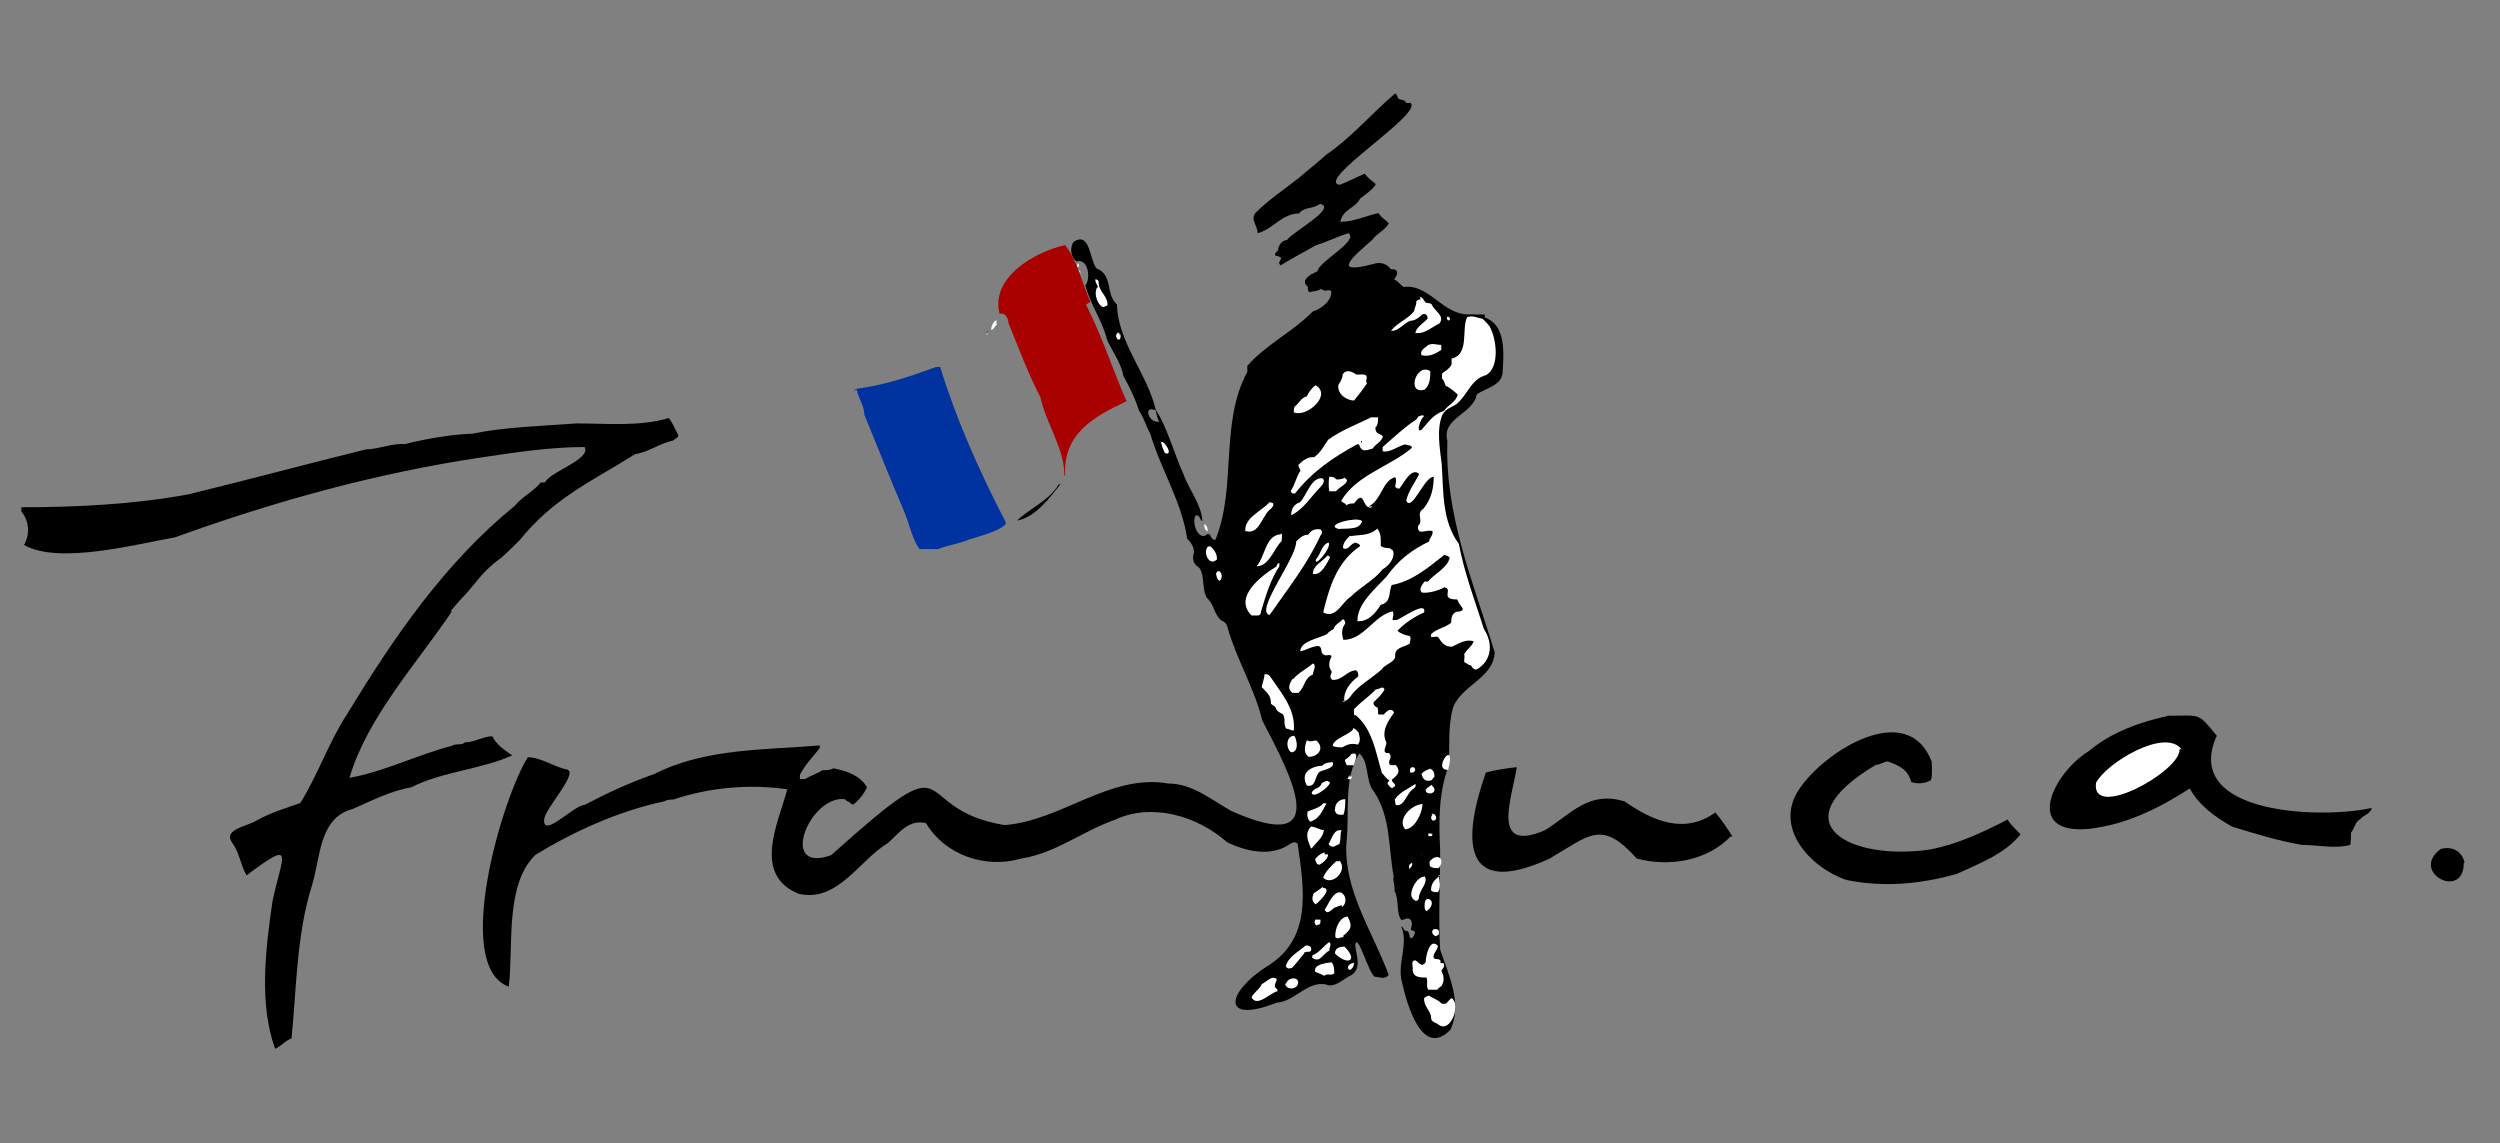 <?xml version="1.0" encoding="UTF-8"?>
<svg id="basic" xmlns="http://www.w3.org/2000/svg" width="656" height="300" version="1.1" viewBox="0 0 656 300">
  <rect x="0" y="0" width="656" height="300" fill="#808080" stroke="none"/>
  <path d="M261.2,84.1c-.7.7-1.1,1.4-1.1,2.5.7-.2.9-.9,1.4-1.4v-1.1h-.2ZM316,137.5c0,.7,0,1.4.9,2,0-.9-.2-1.6-.9-2ZM282.9,70.1c.5-.5,0-.7,0-1.1-.2.5-.5.9,0,1.1ZM283.4,71.7c.2-.5,0-.7-.2-.9,0,0,0,.9.5.9h-.2ZM258.9,87.5c.9,0,0,0,0,.5v-.5ZM249.4,95h0Z" fill="#fff" stroke-width="0"/>
  <path d="M303.3,107.6c2.9,4.3,4.8,11.5,7.2,16.7,1.4,4.1,4.8,8.1,5,12.4-.7,0-.5-1.8-1.8-1.4-1.1,2,.9,7,3.2,4.8,1.1,0,.5,1.4,2,1.6,5.7-13.8,1.1-30.8,8.4-44.1v-1.6c5-5.7,11.8-8.8,17.2-14.3,2-.5,5.2-2.9,4.8-5.4-1.4-.5-1.1.5-2.7-.5-.9.7-2,.5-2.9.9-.7-.5-.5-.9-.5-1.4-1.6-1.4-.5-2.3.9-3.4.5,0,.9-.5,1.6-.7.2-2.5,11.1-8.1,8.1-10-2.9.9-5.7,2.3-8.6,3.2-2.7,1.6-6.3,3.4-9.1,5.2-1.6-.9,1.8-2-1.4-2.5-.5-.7.5-.9.7-1.6,0-.9.9-2.5,2.3-2.5.9-1.8,13.6-8.6,8.6-9.5-1.6,1.4-4.1.7-5.4,2.5-4.5,0-6.8,4.1-10.9,5.2,0-2-2-3.6-.5-5.4,3.4-3.4,7.5-6.1,11.3-9.1,2.3-2,5-4.1,7.2-6.1,6.6-4.5,12-10.9,18.1-16.1.7.5.5,1.1.9,1.4.7.5,1.4,0,2,1.1h1.1c3.6,2.7-25.1,20.4-18.6,21.5,2.5-.9,4.3-2,6.6-2.9.9,1.1,1.8,1.8,2.9,2.7-.2.7-1.6,2-4.1,3.8-1.4,2.7-4.5,2.7-5.2,6.1,3.6,0,6.8-1.6,10-2.3,1.1,1.6,2,1.8,2.7,2.7-.9,1.8-3.2,2.7-4.3,4.3-4.8,4.3-11.3,9.5.5,6.3,1.6-.5,3.4,0,4.3,1.4,2.3,0,2,1.4.9,2.7,1.1.5,1.6,1.4,2.5,2,6.6-.9,10.2,7.2,17,7.2s3.4,0,4.5.9c5.4,2,4.8,9.3,4.5,14,0,3.8-4.3,4.3-6.8,6.1-.9,5.2-9.3,6.1-7.7,12.2-.7,19.5,6.8,37.1,12.4,55.4-.2,6.8-8.6,8.6-10.9,14.5-1.4,5-.9,10.2-1.1,15.2-2.7,7-2.7,14.5-2.3,22.2,0,8.6-.5,17.6,0,26.2,2.3,6.8,5.9,14.3,2.7,21-7.5,7.7-11.5-7-12.7-12.4-1.4-5,1.8-10-.2-14.7.5,0,.5.7.9,1.1,1.6,0,.9,1.4,1.6,2,.5,0,.9-.7,1.1-1.4,0-.7-.9-.5-1.1-.9.2-.9.5-1.6,0-2.5-.9-.9-1.6,0-2.5,0-1.4-1.8-.5-5.4-1.8-7.7.2-1.4-.5-2.5-.2-3.8-1.4-7.2-.7-15.6-5.2-22.2-2.3-2.7-1.1-7.7-3.8-10-4.3,6.6-2.5,15.8-3.4,23.5-.7,12.4,6.8,23.1,11.1,34.6-1.1,1.4-2.5.5-3.6.5-1.6-.5-4.5-11.8-5.2-8.4.2,2.5,1.8,6.1-.9,7.9-2,.9-4.5,3.6-6.8,2.5-5-.9-8.1,4.5-12.9,4.8-14.5,5.7-13.3-2.5-2.9-9.3h0c12.2-7.2,10.2-19.9,8.4-32.4-.9-.9-1.8,0-2.7.5-4.8,2.9-11.1,1.4-15.8-.9-7.9-7-19.9-10.4-29.4-5.9-8.4,2.9-15.6,8.8-24.7,10.2-9.3,2.7-19.9-.9-24.9-9.3-4.5-1.1-7,2.5-10,5.2-7.5,4.5-13.3,15.8-23.5,13.3-12.2-5-5.2-18.8-2.9-27.4-10-1.4-20.4-.5-29.9,2.7-.7,0-1.6,0-2.5.5-11.8,2.5-23.3,7.7-33.7,14-8.1,7.9-5.7,23.8-7,34.6-14.9-5.4-1.6-49.8,5-60.2,3.4,0,6.8,2.5,10.2,3.2,3.4.7-5.7,10.2-5.9,13.1-.5,5.2,7.9-3.8,10.6-3.8,6.1-3.2,12-5.9,18.3-8.1,13.3-6.8,29.2-6.3,43.4-7.5v.7c-1.8,2.3-3.8,4.3-5.2,7v1.1h1.4c1.4-.9,3.2-1.4,4.5-2.3,1.1,0,2,0,2.9-.5,3.4.7,7,1.8,8.8,5-.7,1.6-2.3,3.6-3.6,4.5-.5,0-.9-.5-1.1-.7-.5,0-.9-.5-1.1-.7-9.3-1.1-17.6,19.7-3.6,14.7,35.1-31.5,19.2-12.2,45.5-7.9,14.9-1.1,27.6-13.6,43-10.9,6.3,0,11.3,4.3,16.5,7.2,27.4,12.2,15.4-9.7,8.1-23.8-2-8.4-6.8-16.1-9.1-24.4-.2-.9-.7-1.4-1.6-1.8-2-1.6-1.8-4.1-3.8-5.9-1.4-2.3-.5-5.9-2-7.9-1.1-.7-1.8-1.6-1.6-3.2.7-1.6-.5-3.4-1.6-4.5-1.4-9.7-7-18.3-9.7-27.6-1.1-1.8-1.6-4.1-2.9-5.9-.9-2.9-2.5-6.3-4.1-9.1-.7-3.6-2.7-6.1-4.3-9.5-1.1-4.8-4.5-9.5-5.7-14.3,1.4-1.6.9-7.2-2.3-6.3-1.4-.9-2-3.6-.7-5.2,4.3-2.7,4.1,4.8,5.9,7,4.5,1.8,2.3,6.8,5.4,9.5.2,10,8.1,18.3,10.2,27.8-3.6-1.6-1.8,3.6.9,2.9-.9-1.4-.7-2.9-1.4-4.3h.2v.2ZM357.4,136.8c-.7-1.4-10.4.9-6.1,2,1.8,0,5.4,0,6.1-2ZM319.1,150.6c.2.7,0,1.4.9,1.8.7-.7.5-1.4.5-2-.2,0-.5-.7-.7-.5-.2,0-.5,0-.7.7h0ZM293.3,87.3c-.7.7-.7.9,0,1.6.9,0,1.4-1.1,0-1.8h0v.2ZM370.5,226.4c-.9.5-.9.7-.7,1.6.5-.5.9-.9.7-1.6ZM354.4,204.5c0-.5.2-.9,0-1.1-.9,0-.9,1.4,0,.9h0v.2ZM373,223.9v.5s.2,0,0-.5ZM377,93.2h0Z" fill="#000" stroke-width="0"/>
  <path d="M118.6,160.4c-9.3,13.8-22.2,27.8-26.9,43.7,9.1-1.6,17.9-6.1,26.9-8.4.9-.7,2.5,0,3.4-.9,2.5,0,4.8-1.6,7.2-1.6,1.1,2.3,3.2,3.6,5.2,5-7.7,3.6-18.6,4.3-26.5,8.4-5.4.9-10.6,3.6-15.4,5.7-8.8,2.3-8.4,12.7-10.6,19.9-4.1,12.9-4.1,27.2-5.4,40.3-1.6.5-2.7,2-4.3,2.7-4.3-11.8-2.5-26.2-.7-38.7,2.5-12,6.3-16.7-6.8-6.8-1.6-2.7-1.8-5.9-3.8-8.6-2.5-3.6,4.3-4.3,6.6-5.9,3.6-2,7.7-3.2,11.3-4.5,4.8-7.7,7.5-16.1,12.4-23.5,12.2-20.1,25.6-39.6,43.9-54.5,1.8-2.3,5-3.8,6.8-6.1h1.1c1.4-2.9,12.2-6.1,10.4-9.3-9.1,0-18.1,1.4-26.9,2.7-27.6,4.1-54.3,11.5-80.6,21-10.2,1.8-30.5,7.2-39.6,2,1.6-2.7,1.4-6.3-.7-8.8v-1.1c14,0,29.4-.7,43.9-3.4,15.6-3.8,30.8-7.9,46.6-11.8,3.2,0,6.6-1.6,10.2-1.4,5.7-1.4,12-2.5,17.6-2.7,8.8-1.8,18.3-2,27.4-2.7,7.9,0,16.3.9,24.2-1.4,1.1,1.4,1.6,2.9,2.5,4.5,0,.7-.9.9-1.4,1.4-3.4.7-6.1,2.9-10,3.6-12,7.5-21.3,11.5-30.3,22.6,0,0-5,5-5.4,5-5,3.8-5.7,6.1-10.4,10.9l-2.3,2.7h.2Z" fill="#000" stroke-width="0"/>
  <path d="M581.6,193.2c-9.1,20.8,28.1,21.7,40.7,18.8,0,1.4-2.3,2-2.9,2.9-1.6.9-1.4,2.3-2.5,3.6,0,1.1,0,2.3-.2,3.2-4.1,1.1-8.6,0-12.7,0-6.3-1.1-12.2-2.9-18.3-4.8-4.5-2.5-8.8-5.7-11.1-10-8.1,5.2-16.7,9.5-26.5,10.6-17.4,1.6-9.3-14.7,0-20.4,5.9-5,13.6-7.7,21-9.3,8.6,0,7.5-.9,12.7,5.4h-.2v-.2Z" fill="#000" stroke-width="0"/>
  <path d="M224.1,102.7c0-.5.5-.5.7-.7,7.2-.9,14-3.2,20.8-5.7h1.1c4.3,14,10.4,27.6,17.2,40.7v.5c-1.8,2-7,3.2-9.7,4.1-2.5,1.1-5.4,1.4-8.1,2.5h-4.8c-2-2.7-2.7-6.8-4.1-10h0c-3.6-8.4-7-17-10.4-25.3,0-2.3-1.6-4.3-2-6.6l-.9.5h.2Z" fill="#0032a0" stroke-width="0"/>
  <path d="M285,80c4.1,8.1,7,17,10.6,25.3-8.8,4.1-16.7,8.6-16.1,19.5h-.2c0-7.2-4.8-13.6-6.3-20.6-3.2-6.1-5.7-12.9-8.4-19.5,0-1.1-.9-2.9-2.3-2.3-2.5-9.5,9.1-16.3,17.2-18.1,3.2,4.1,4.5,10.2,6.6,14.9l-1.1.7h0Z" fill="#a90000" stroke-width="0"/>
  <path d="M526.8,215.1c.9,1.4,2.3,2.7,3.4,3.8-4.1,5.2-10.9,7.7-16.7,10.4-9.5,2.7-19.2,3.6-29,1.6-9.5-3.2-19.2-13.8-12.4-23.8,6.6-10,28.5-23.8,34.8-7.2,0,1.6.2,3.2-.2,4.8-1.6.9-3.4,1.1-5.2.5-.9-3.4-3.2-4.3-6.1-5.4-1.1,0-2,.9-3.2.9-25.8,15.4-6.6,25.3,14.3,22.2,7.2-1.4,13.8-4.5,20.4-7.9h0v.2Z" fill="#000" stroke-width="0"/>
  <path d="M454.2,219.4c-6.3,6.6-16.3,8.1-24.7,5.9-9.3-10.4-12.4-6.1-22.9,0-23.1,10.6-22.9-5-16.7-22.6,2.7-.7,5.4-1.1,8.1-1.4-1.1,7.7-7.2,22.9,7.5,16.5,6.8-4.3,11.5-10.4,20.8-7.5,7.2,5,15.6,8.8,23.8,2.9,1.6,1.8,3.2,4.3,4.5,6.3h-.5v-.2Z" fill="#000" stroke-width="0"/>
  <path d="M646.5,226.4c0,10-14.3,2.5-6.1-3.6,2.9-.9,5.7.5,6.3,3.6h-.2Z" fill="#000" stroke-width="0"/>
  <path d="M278.2,126.9h.2c-2.9,3.6-6.6,8.8-11.5,9.7,3.2-3.2,8.4-5.2,10.9-9.5h.5v-.2Z" fill="#000" stroke-width="0"/>
  <path d="M258.9,87.5s0-.5.5-.5h-.5v.5Z" fill="#000" stroke-width="0"/>
  <path d="M249.4,95h0Z" fill="#000" stroke-width="0"/>
  <path d="M359.6,133.2c-2.3,0-1.4-5-4.3-1.1-.7,0-1.4,0-2,.5-.2-.5-.9-.7-1.4-1.1,3.8-6.8,12.9-9.1,18.6-14-.2-.9-1.1-.5-1.8-.9-2,.5-4.1,2.3-5.9,1.8v-1.1c2.9-2.5,5.7-5.2,8.8-7.2,0,0,.5-.7.7-.9.5,0,.9-.5,1.4,0-.9.5-2.3,4.5-.7,3.6,2-2.3,3.2-4.1,5.9-5,1.1-1.6,3.2-2.3,3.6-4.3-1.1-.9-2-1.8-3.2-2.3-.2-.7-.5-1.6-.9-1.8v-1.4c.9-.7,1.8-1.1,2.5-2.3v-1.6c4.8-1.1,2.5-7.9,4.1-10.9,1.4-.5,2.7.2,4.1.5.7.7,1.4,1.4,1.8,2,1.8,3.2,2.7,10.6-.9,12.7-4.1,1.1-4.8,5.2-7.9,7.7-1.1.7-2.7,1.1-3.6,2.7-1.6,3.8-.7,8.8-.2,12.9.5,7.2,0,14.9,4.5,21,1.4,7.5,4.3,15.2,6.6,22.4,2.5,3.8,2,8.4-2,10.6-.7,0-1.1-.5-1.4-1.1-.5,0-1.1-.5-1.8-.9,0-.9.2-1.6,0-2,.7-1.4,2-2,2.5-3.4-2-.7-3.8.5-5.7,1.4-2,0-2.7-1.1-3.6-2.5-.7-.5-2.5.7-1.8-.9,1.6-1.4,3.6-1.6,5.2-2.9,0-.9,0-2.3,1.4-2.9.5,0,1.8,0,1.6-.9-.5-.7-1.1-1.4-1.4-2.3-4.8,0-.9-2.7-3.4-3.2-1.6.9-4.1,1.6-5.9,1.4-.9-.9,0-2,.7-2.9h.9c1.6-2,5.2-3.6,5.7-6.3-.5-.5-.9-.5-1.4-.7-4.3,3.4-8.6,7-13.8,7.9-.9,1.8,0,4.5-2.9,5.2-1.4,2.3-3.4,4.5-6.1,4.3-.2-4.5,4.8-8.6,7.7-11.8,2.9-4.1,6.6-7,11.1-9.1,0-.9,1.1-1.6.9-2.7-1.4-.7-4.1,1.4-3.8-1.4,1.6-1.4-.7-3.2,1.4-4.5,2-2.5,2.7-5.2,2.7-8.4-2.5,0-5.7,9.3-7.2,6.3.5-2.5,2.3-4.8,3.4-7-2-2-4.1,2.5-5.2,3.8-.5,0-.7,0-1.1-.5,0-.7.5-1.6,0-2.5-3.4.9-3.6,6.1-7,7.7h.9v.2Z" fill="#fff" stroke-width="0"/>
  <path d="M352.8,184.3c-.5-2.7,1.4-5.2,3.6-6.8,0-.7,0-1.1-.5-1.6-2.5,0-3.6,2.7-6.3,2.5-1.1-.9,0-1.6-.2-2.3-.9-1.1-.7-2.5,0-3.8-.2-.9-1.4,0-2-.5-1.1-.5-.2-1.8-1.4-2.3-1.6,0-3.2,1.1-4.8,1.4,0-2.7,5-3.4,7-4.5.5-.7,1.1-.9,1.8-1.4.2-1.1,1.6-1.6,2.3-2.5.5,0,.7.7.7,1.1-1.1,1.4-.9,2.9-.5,4.3,5.4,0,7.9-6.3,12.9-7.5.5.7,0,1.6,0,2.3h1.1c1.4-.5,7.9-5.2,7.2-2-2.5,1.1-5,2.7-7,4.8.7.7,1.8,1.1,3.2,1.4.5.5,0,1.6,0,2-1.8,1.1-4.1.9-3.8,3.6-.7,1.6-2.7,1.8-3.6,3.2-2.5,2.3-6.1,4.1-8.1,7-.5.7-1.4,1.6-2.3,1.1l.7.5h0Z" fill="#fff" stroke-width="0"/>
  <path d="M354.4,140.7c2.7-.5,4.8,0,7-2,1.1,1.4.9,2.9.9,4.5.7.7,1.6.5,2.5.7,0,0,.5.5.7.5.7,2-1.1,4.1-2.7,5-2.3,2.9-5.7,4.5-8.4,7.2-2.3,1.4-3.8,5.9-7.2,4.1,1.6-6.6,3.6-13.3,9.7-17.4,0-.5-.7-.7-1.1-.9-1.4,0-2,2.3-3.4,1.4,0-1.4.9-2.3,1.8-3.2h.2v.2Z" fill="#fff" stroke-width="0"/>
  <path d="M344.9,119.9c1.6-1.1,2.5-2.9,3.6-4.5,3.4-2.5,7.7-4.1,11.3-5.9h1.8c0,1.1,0,2-.7,2.7,0,1.8,1.1,1.4,2,2.3-.5,1.6-2,2-2.7,3.2-1.8.5-2.9,1.1-3.6-1.1h-.5c-6.3,3.4-11.8,7.2-16.3,12.9-.7,0-.9,0-1.1-.7,1.1-1.6,1.4-3.6,2.5-5.2,0-.7-.5-.9-.5-1.6,1.1-1.1,2.5-2.3,4.3-2,0,0-.2,0-.2,0ZM357.4,116.2v-.5c-.2,0-.5,0,0,.5Z" fill="#fff" stroke-width="0"/>
  <path d="M355.3,187.7v-1.6c1.6-1.8,4.1-3.4,5.7-5.2,1.1,0,1.8-1.1,2.3,0-.7,1.4-1.8,2.3-2.9,3.4,0,.9.5,1.1,1.1,1.4.2.7,0,1.4.2,1.8h1.4c.7-.9,2-2,2.7-.5h0c-1.8,2.5-3.4,5-2,7.9,0,.9-1.1,2.3,0,2.7h.7c.9,1.1,0,1.4,0,2.5s1.4.5,1.8.7c1.1,1.4.9,2.3-1.1,3.8,0,.7.9.9.9,1.6-.9.9-1.1.7-2-.5,0-.5.2-.5.5-.9-.9-.5-1.4-1.4-2-2-1.6-5.4-2.5-11.8-7.2-15.4h-.2.5v.2Z" fill="#fff" stroke-width="0"/>
  <path d="M332.9,161.3c-3.4-1.4,7.5-15.2,7.2-19.2.9-.9,1.8-1.8,3.2-1.8.7-1.1,1.6-1.6,3.2-1.4.5.5.5,1.1,0,1.6-3.4,7.5-8.6,14-13.3,20.8h-.2,0Z" fill="#fff" stroke-width="0"/>
  <path d="M378,252.7h.7c.7.9-.2,1.4-.5,2,.7,1.4.9,2.7,0,4.1-.2,0-.7.5-1.1.9h-2.3c-.7-.9,0-2-.5-3.2-1.8,0-3.8,0-3.6-2.5,0-.7-.5-2,.7-2,.9.5,1.6,2,2.7.5,0-1.6,1.1-6.6,3.2-4.3,0,1.1-1.4,2-1.1,3.2.5.5,1.4,0,1.8.7h0s0,.7,0,.7Z" fill="#fff" stroke-width="0"/>
  <path d="M330,161.5h-1.6c-4.8-4.8,2.5-10.4,6.6-12.9,0,0,0-.7.7-.9v.9c-2.3,3.4-3.6,7.9-4.8,11.8,0,.5-.2,1.1-.9,1.1Z" fill="#fff" stroke-width="0"/>
  <path d="M331.1,180.5c0-1.1.7-2.3.7-3.6.7,0,.9,0,1.4.5,2.9,4.3,6.8,8.6,6.3,14.3-.7,0-1.4-.5-2-.5-.9-1.4,0-2.5-.9-3.8-.9-.5-1.6-.7-2-2-.2,0-.7-.5-1.1-.7,0-2.3-.9-2.7-2.3-4.3h0v.2Z" fill="#fff" stroke-width="0"/>
  <path d="M372.5,77.8c.9.2,1.1,1.1,1.6,1.6.5.2,1.1,0,1.6.5.5,1.6,3.6,2.9,2,5-1.6.7-3.4,2.3-5.2,2.5h-1.1c.2-1.6,2.3-2.7,3.2-3.8,0-1.1-.7-1.4-1.4-1.1-.7.7-1.6,1.4-2.5,1.6-2,0-3.4,2.9-5.7,2.7h0c1.8-2.3,4.3-2.9,6.1-5.2,0-.9.7-1.6.5-2.5.5-.5.7-.5,1.1-.5v-.7h-.2Z" fill="#fff" stroke-width="0"/>
  <path d="M375,261.3c1.1.7,2.5,1.1,3.2,2,1.6.5,1.6-.7,2.7-1.4,2.5,1.6-.2,9.3-3.4,7-.7-.7-2-.5-2-2s-2-2.9-1.8-5c.5-.5.9-.5,1.4-.7Z" fill="#fff" stroke-width="0"/>
  <path d="M358.7,100.6c-1.1,1.6-2.3,3.2-3.4,4.5-1.8,0-4.5-1.6-4.1-4.1.5-.9,1.1-1.6,1.1-2.7.9-1.6,2.7-.7,3.6,0,1.6,0,3.4-.5,2.5,1.8h.2v.5h0Z" fill="#fff" stroke-width="0"/>
  <path d="M339.5,108.1c0-.5,0-.9.2-1.4,1.1-.7,1.6-2.3,3.2-2.7.5-1.1,1.4-2.3,2.3-2.9,4.5,2.5-2.5,8.8-5.9,7h.2Z" fill="#fff" stroke-width="0"/>
  <path d="M339.3,178.2c1.6-1.8,3.6-2.7,5.2-4.1,1.1.5,0,2,0,2.9-2.3.9-2,3.2-3.8,4.8h-1.6c-1.4-1.1-.7-2.5,0-3.6h.2Z" fill="#fff" stroke-width="0"/>
  <path d="M326.8,139.5c-.5-3.6,4.3-5.4,6.3-7.7,1.8,0,.9,1.4,0,2-2,1.8-2.9,7-6.6,5.4h.2v.2Z" fill="#fff" stroke-width="0"/>
  <path d="M330.9,258.3c1.4-.5,2.7-2.5,4.1-1.4,0,.7-.5,1.1-.5,1.8s.9.7.7,1.4c-2,.5-5.4,4.3-6.8,1.6.7-1.4,2-2,2.7-3.4h-.2Z" fill="#fff" stroke-width="0"/>
  <path d="M354.9,191.1c.9,0,1.1.7,1.6,1.1.2,1.1.7,2-.2,3.2-1.6-.5-2.9,0-4.1.7-.5,0-2.3,0-2.5-.5.5-2,4.3-2.7,5.4-4.3h0l-.2-.2Z" fill="#fff" stroke-width="0"/>
  <path d="M373.2,211.3c0,2-2,6.3-4.5,6.3-2.3-2.7,2-6.8,4.8-6.6h-.2v.2Z" fill="#fff" stroke-width="0"/>
  <path d="M336.3,140c.2.7,0,1.4,0,2-2,1.8-3.2,6.6-6.6,6.6h0c2.3-2.5,2.3-8.1,6.3-8.4h0l.2-.2Z" fill="#fff" stroke-width="0"/>
  <path d="M347,125.5c.9.7,0,1.8-.7,2.5-2.3,2.3-4.3,5.7-7.5,7.2,0-1.6.7-2.9,2.3-3.4,1.8-1.8,2.9-6.6,5.9-6.3Z" fill="#fff" stroke-width="0"/>
  <path d="M373.9,102.2c-5,1.6-2.3-7.2,1.4-4.8,0,1.6,0,3.4-1.4,4.8Z" fill="#fff" stroke-width="0"/>
  <path d="M352.4,237.5c-.7,0-1.6.5-2.3.7-.7.5-1.8,2-2.5.5,1.1-1.6,2.3-5,4.3-4.5,1.4.7,1.6,2.9.2,3.8v-.5h.2Z" fill="#fff" stroke-width="0"/>
  <path d="M342.9,206.1c-1.8-3.4,1.1-5,4.1-5.2.5-.7,1.8-.9,2.7-.9.7,1.6-2.5,2-3.4,2.5-1.4,1.1-.9,4.3-3.4,3.6Z" fill="#fff" stroke-width="0"/>
  <path d="M351.5,225.8c2.3,2.7-2,6.8-4.3,4.5.7-1.8,2-2.9,3.4-4.3h1.1-.2v-.2Z" fill="#fff" stroke-width="0"/>
  <path d="M373.9,230c.9,1.8-1.6,3.6-1.6,5.7-.5,1.6-2,0-2-.9,0-1.8,1.6-4.8,3.6-4.8h0Z" fill="#fff" stroke-width="0"/>
  <path d="M342.2,250.2c-.9,1.1-2,2.5-3.2,3.8-.5,0-1.1.5-1.6-.5.7-2.5,3.4-3.8,5.2-5.4,1.4,0,1.6.5,1.4,1.4-.5.5-1.1,0-1.8.5h0v.2Z" fill="#fff" stroke-width="0"/>
  <path d="M352.4,245.9c-.7,0-1.4.7-2,0-.2-1.8.9-5.2,3.2-5.4,1.4,2.5.9,3.4-1.1,5h0v.5Z" fill="#fff" stroke-width="0"/>
  <path d="M344,222.6c-.7-1.8-1.8-3.8,0-5.7,1.1,0,2.3.9,3.4.9-.2,2-2,3.2-3.2,4.8h-.2Z" fill="#fff" stroke-width="0"/>
  <path d="M352.6,125.3c2.5,1.1-1.4,2.5-2,3.6h-1.8c-.2-1.1-.2-2.7,0-3.8.5,0,1.4,0,1.8.7.9,0,1.6,0,2.3-.5,0,0-.2,0-.2,0Z" fill="#fff" stroke-width="0"/>
  <path d="M343.1,194.3c.7.5,1.4,0,2.3,0,2.3,2,.5,4.3-2,4.3-1.4-.9-1.1-2.7-.5-4.3h.2,0Z" fill="#fff" stroke-width="0"/>
  <path d="M347.6,256.1c-.9-.5-1.6-.7-2.5-1.1-.5-2,2.9-2.3,4.3-2.5.7.9.7,1.8.7,2.9-.7.7-1.6,0-2.5.5h0v.2Z" fill="#fff" stroke-width="0"/>
  <path d="M357.4,136.8c-.9,2.5-3.8,1.6-6.1,2-4.1-1.1,5.2-3.4,6.1-2Z" fill="#fff" stroke-width="0"/>
  <path d="M288.1,75.3c-.2-.7-.7-1.1-.7-2,.5,0,.9.2.9.9,0,2.3,2.5,3.6,2.3,5.9-.2.2-.7.2-.9.5-1.4,0-2.9-3.4-1.8-5.2,0,0,.2,0,.2,0Z" fill="#fff" stroke-width="0"/>
  <path d="M378.2,90.4v1.4c-2,1.4-3.6,1.8-5.2,1.4-.5-1.4,1.1-2,1.8-2.7,1.4-.5,2,0,3.4,0Z" fill="#fff" stroke-width="0"/>
  <path d="M342.9,213.1c1.1-.7,3.2-.9,4.3-2.3h.9c-1.1,1.8-1.8,4.1-4.3,4.8-.7-.7-.9-1.6-.7-2.5h-.2Z" fill="#fff" stroke-width="0"/>
  <path d="M352.8,248.4c3.8,3.8.7,5-2.5,1.8,0-1.4,1.1-1.8,2.5-1.8Z" fill="#fff" stroke-width="0"/>
  <path d="M366.2,209.5c1.1-1.6,3.6-2.7,5.2-3.8.2.7,0,.9-.7,1.4-1.6,1.1-2.3,4.8-4.5,4.1,0-.5-.2-.9-.2-1.6,0,0,.2,0,.2,0Z" fill="#fff" stroke-width="0"/>
  <path d="M351.3,221.5c-1.6.9-1.8.9-2.7,0,.9-1.4,1.4-4.1,3.4-3.6-.5,1.4,0,2.7-.7,3.8h0v-.2Z" fill="#fff" stroke-width="0"/>
  <path d="M350.3,212.4c0-1.6,1.1-2.7,2.7-2.7,0,1.4,0,2.9-.5,4.1-1.4,0-2,0-2.3-1.4Z" fill="#fff" stroke-width="0"/>
  <path d="M347.2,233c2.5,0-.9,3.6-2,4.3-1.1-.9-.9-1.8-.5-2.9.9-.5,1.6-1.1,2.3-1.6h.2v.2Z" fill="#fff" stroke-width="0"/>
  <path d="M348.8,249.5c-1.6.5-2.3,3.4-4.5,1.8,0,0,0-.5.2-.7,1.8-.7,2.7-2.3,4.3-3.4.7.5,0,1.4,0,2.3Z" fill="#fff" stroke-width="0"/>
  <path d="M339.5,192.9c.9,1.1,1.4,4.5-.7,4.5-1.4-.9-1.4-4.3.7-4.3h0v-.2Z" fill="#fff" stroke-width="0"/>
  <path d="M319.3,146.8c-2,2-3.8-2-2.3-3.4h.7c.9.9,1.8,2,1.6,3.6h0v-.2Z" fill="#fff" stroke-width="0"/>
  <path d="M377.5,229.6c.2,1.6.7,3.2-.2,4.5-.9,0-1.4,0-1.8-.5,0-1.8.9-2.7,2.3-3.8h0l-.2-.2Z" fill="#fff" stroke-width="0"/>
  <path d="M376.4,203.8s-.5.5-.7.9c-1.4.5-2.3,0-2.7-1.6.7-.9,1.6-1.1,2.3-1.4.9.5,1.1,1.1,1.1,2Z" fill="#fff" stroke-width="0"/>
  <path d="M344.5,150.6c0-2.3,2.5-3.2,3.8-4.8.2,0,.5,0,.7.5-.9,1.6-2.3,4.8-4.5,4.3Z" fill="#fff" stroke-width="0"/>
  <path d="M353.1,199.3c.5-.5,1.1-.7,1.4-1.4,2.3-.9,1.1,1.8.7,2.9h-1.8c-.2-.5-.5-.9-.5-1.4h0l.2-.2Z" fill="#fff" stroke-width="0"/>
  <path d="M375.2,226c1.8-2.3,4.3-.7,2.3,1.8-.9,0-1.6,0-2.3-.5,0-.5-.2-.9,0-1.4Z" fill="#fff" stroke-width="0"/>
  <path d="M348.5,142.3c1.4.9-3.8,7-3.2,4.5,1.4-1.6,1.4-3.8,3.4-4.5h-.2Z" fill="#fff" stroke-width="0"/>
  <path d="M347.6,224.2h.9c0,1.1-1.4,2.3-2.3,2.7-.7,0-.9-.7-1.1-1.4.5-.9,1.4-1.4,2.3-1.8h.2v.5Z" fill="#fff" stroke-width="0"/>
  <path d="M337.5,258.1c.5-2,4.1-1.8,2.9.5-.7,1.1-2.9,1.1-3.2-.5h.2Z" fill="#fff" stroke-width="0"/>
  <path d="M379.8,202c-4.1,0,2.5-8.8.2,0h-.2Z" fill="#fff" stroke-width="0"/>
  <path d="M349,205.2c.2,1.1-4.8,4.8-4.8,2.7.9-1.4,2-.7,2.7-2.5.5,0,1.4-1.1,2,0h0v-.2Z" fill="#fff" stroke-width="0"/>
  <path d="M374.6,239.1s-.5,0-.7-.5c-.2-1.1-.2-3.4,1.4-2.5.9.7.2,2.3-.9,2.9h.2,0Z" fill="#fff" stroke-width="0"/>
  <path d="M304.6,116c1.1-.5,3.4,3.8,1.1,2.9-.5-.9-.9-2-1.1-3.2h0v.2Z" fill="#fff" stroke-width="0"/>
  <path d="M375.7,206.1c1.8,1.4-.2,2.7-1.4,1.8-.7-.9.7-1.4,1.4-2h0v.2Z" fill="#fff" stroke-width="0"/>
  <path d="M345.6,242.9c-.5,0-.5-.7-.7-.9,0,0,.2-.5.2-.7h1.4c0,1.1,0,1.4-1.1,1.4h0l.2.2Z" fill="#fff" stroke-width="0"/>
  <path d="M319.1,150.6c.7-2,2.3.7.9,1.8-.7-.5-.7-1.4-.9-1.8h0Z" fill="#fff" stroke-width="0"/>
  <path d="M376.8,245.7c-1.8-.7-.9-2.7.7-1.6,0,.9.5,1.1-.9,1.6h.2Z" fill="#fff" stroke-width="0"/>
  <path d="M355.3,252.7c0,1.4-1.6,2.7-1.6.9.5-.7.9-.9,1.6-.9Z" fill="#fff" stroke-width="0"/>
  <path d="M370.7,202.7h-.7c0-.7-.2-1.4.9-1.4.7.5.5.9,0,1.4h-.2Z" fill="#fff" stroke-width="0"/>
  <path d="M375.7,213.5c1.4,0,1.6,2,.2,1.8-.5-.5-.5-.9,0-1.6h-.2v-.2Z" fill="#fff" stroke-width="0"/>
  <path d="M293.3,87.3c.7.5,1.1,2,0,1.8-.5-.7-.5-1.1,0-1.8Z" fill="#fff" stroke-width="0"/>
  <path d="M374.8,219.2v-.5c.7,0,1.4,0,.9.7h-1.4.5v-.2Z" fill="#fff" stroke-width="0"/>
  <path d="M370.5,226.4c.2.7-.2,1.1-.7,1.6-.2-.9,0-1.1.7-1.6Z" fill="#fff" stroke-width="0"/>
  <path d="M354.4,204.5c-2.3,0,1.4-1.8,0,0h0Z" fill="#fff" stroke-width="0"/>
  <path d="M380.2,84.1c-.7,0-.7-1.4,0-.9.2.2.5.5,0,.9Z" fill="#fff" stroke-width="0"/>
  <path d="M373,223.9v.5-.5Z" fill="#fff" stroke-width="0"/>
  <path d="M377,93.2h0Z" fill="#fff" stroke-width="0"/>
  <path d="M571.9,196.8c0,5.7-23.3,18.6-21.9,8.6,2.7-5.2,18.1-14.5,22.4-8.8h-.5v.2Z" fill="#fff" stroke-width="0"/>
  <path d="M357.4,116.2v-.5.5Z" fill="#000" stroke-width="0"/>
  <path d="M378,252.7h0Z" fill="#000" stroke-width="0"/>
</svg>
